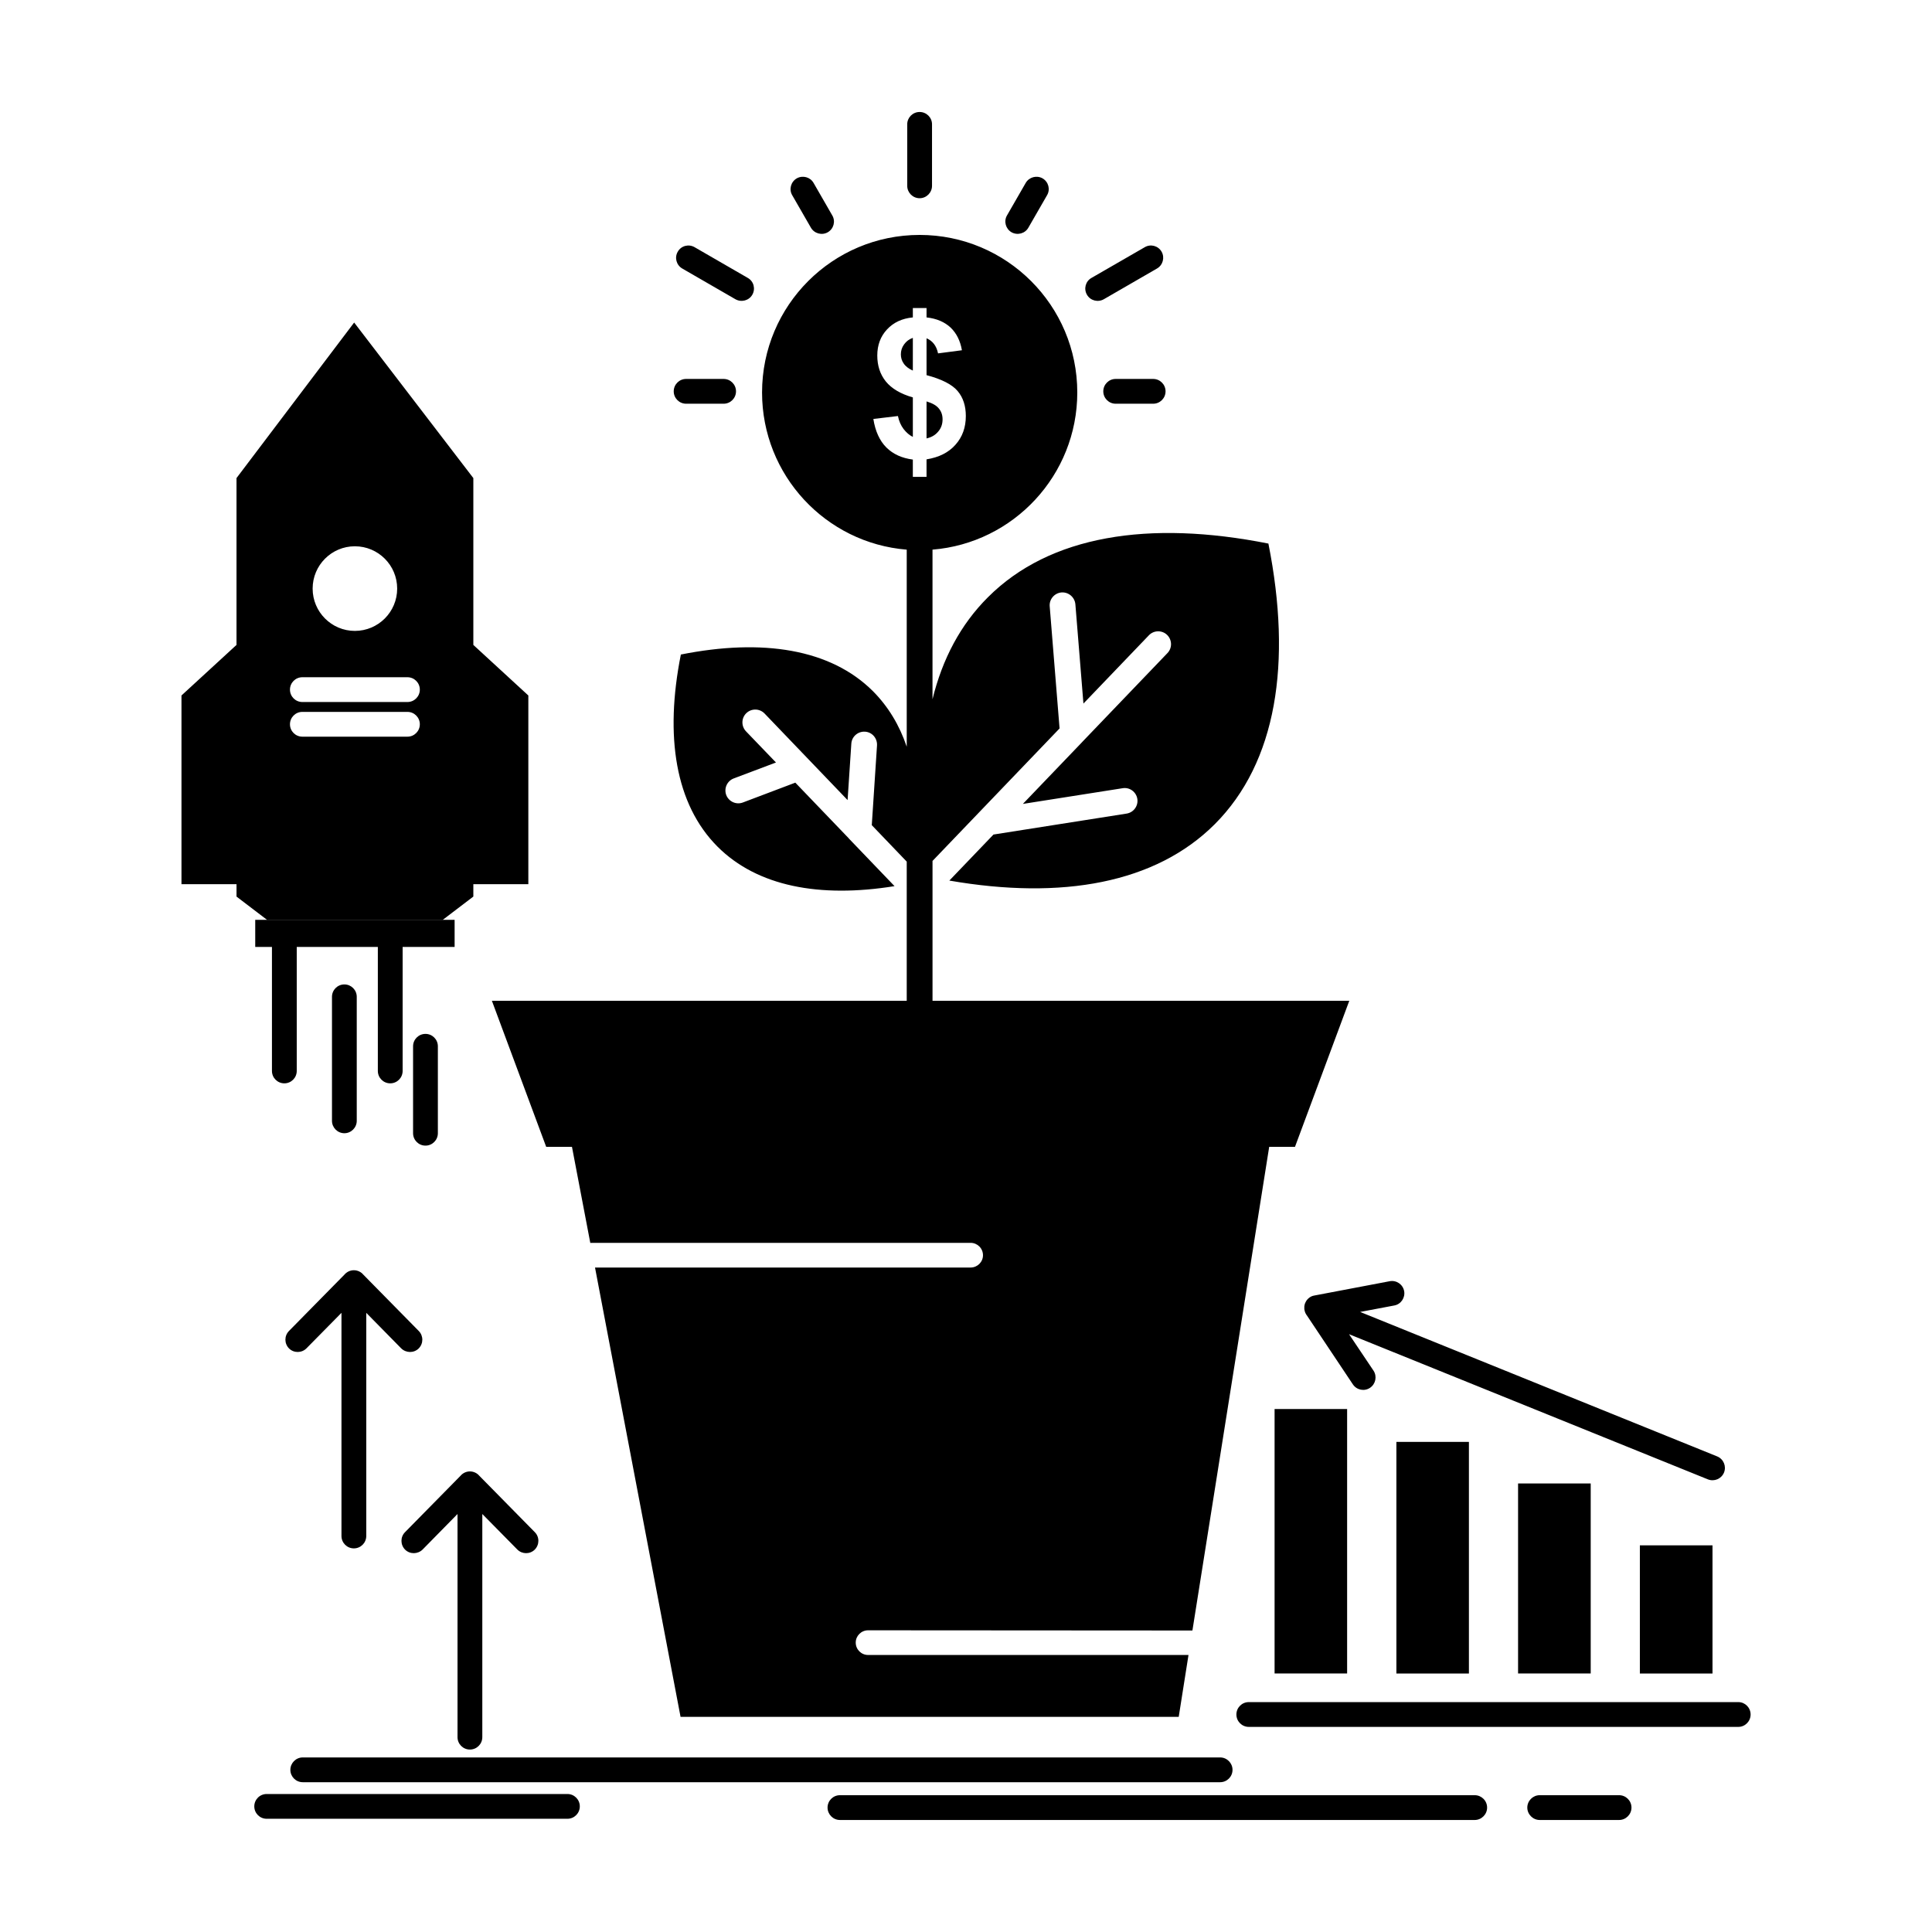 <?xml version="1.0" encoding="UTF-8"?>
<!-- Uploaded to: SVG Repo, www.svgrepo.com, Generator: SVG Repo Mixer Tools -->
<svg fill="#000000" width="800px" height="800px" version="1.1" viewBox="144 144 512 512" xmlns="http://www.w3.org/2000/svg">
 <path d="m238.04 288.77c6.191 0 11.215 5.019 11.215 11.215 0 6.191-5.019 11.211-11.215 11.211-6.168 0-11.188-5.019-11.188-11.211 0-6.195 5.019-11.215 11.188-11.215m-13.91 41.273c-1.816 0-3.285-1.469-3.285-3.285 0-1.816 1.469-3.285 3.285-3.285h27.844c1.816 0 3.285 1.469 3.285 3.285 0 1.816-1.469 3.285-3.285 3.285zm0 9.184c-1.816 0-3.285-1.465-3.285-3.285 0-1.816 1.469-3.285 3.285-3.285h27.844c1.816 0 3.285 1.469 3.285 3.285 0 1.816-1.469 3.285-3.285 3.285zm35.91 105.09c0 1.816-1.469 3.285-3.285 3.285s-3.285-1.469-3.285-3.285v-23.039c0-1.816 1.469-3.285 3.285-3.285s3.285 1.469 3.285 3.285zm-21.496-3.285c0 1.789-1.469 3.285-3.281 3.285-1.816 0-3.285-1.496-3.285-3.285v-32.863c0-1.816 1.469-3.285 3.285-3.285 1.812 0 3.281 1.469 3.281 3.285zm151-180.85c1.258-0.27 2.297-0.855 3.07-1.789 0.801-0.91 1.176-2.004 1.176-3.258 0-1.121-0.316-2.082-0.988-2.883-0.637-0.801-1.734-1.414-3.258-1.871zm-3.629-26.645c-0.988 0.348-1.762 0.934-2.324 1.734-0.586 0.801-0.852 1.684-0.852 2.641 0 0.883 0.238 1.711 0.773 2.457 0.508 0.746 1.336 1.363 2.402 1.84zm0 26.246v-10.465c-3.258-0.934-5.633-2.352-7.156-4.219-1.523-1.898-2.269-4.195-2.269-6.887 0-2.75 0.852-5.047 2.562-6.891 1.734-1.867 4.008-2.934 6.863-3.203v-2.484h3.629v2.484c2.668 0.293 4.781 1.203 6.383 2.695 1.547 1.492 2.562 3.496 2.992 6.008l-6.328 0.828c-0.402-1.977-1.414-3.309-3.047-4.004v9.773c4.035 1.066 6.781 2.481 8.223 4.191 1.473 1.734 2.188 3.953 2.188 6.648 0 3.016-0.91 5.555-2.75 7.609-1.84 2.082-4.379 3.336-7.664 3.871v4.644h-3.629v-4.59c-2.883-0.375-5.207-1.414-7.019-3.207-1.789-1.789-2.938-4.324-3.445-7.555l6.516-0.777c0.266 1.336 0.773 2.484 1.496 3.445 0.75 0.957 1.551 1.652 2.457 2.082zm-161.68 356.52c-1.816 0-3.285-1.469-3.285-3.281 0-1.789 1.469-3.285 3.285-3.285h243.11c1.816 0 3.285 1.496 3.285 3.285 0 1.816-1.469 3.281-3.285 3.281zm142.36 10.012c-1.816 0-3.285-1.496-3.285-3.285 0-1.816 1.469-3.285 3.285-3.285h168.22c1.812 0 3.285 1.469 3.285 3.285 0 1.789-1.473 3.285-3.285 3.285zm185.44 0c-1.789 0-3.285-1.496-3.285-3.285 0-1.816 1.496-3.285 3.285-3.285h21.039c1.816 0 3.285 1.469 3.285 3.285 0 1.789-1.469 3.285-3.285 3.285zm-337.36-0.32c-1.816 0-3.285-1.469-3.285-3.285 0-1.816 1.469-3.281 3.285-3.281h79.695c1.816 0 3.285 1.469 3.285 3.281 0 1.816-1.469 3.285-3.285 3.285zm176.45-336.34v39.645c2.617-10.68 7.449-19.809 14.684-27.016 16.371-16.395 42.668-20.531 74.332-14.23 6.297 31.664 2.16 57.961-14.203 74.355-15.672 15.672-40.477 20.133-70.352 14.953l11.695-12.199 35.293-5.555c1.84-0.293 3.125-2.031 2.832-3.898-0.297-1.844-2.031-3.125-3.871-2.828l-26.461 4.164 15.539-16.207c0.102-0.105 0.238-0.238 0.348-0.375l22.426-23.387c1.309-1.363 1.254-3.523-0.105-4.832-1.332-1.281-3.5-1.254-4.805 0.105l-17.355 18.102-2.133-26.297c-0.16-1.867-1.789-3.285-3.684-3.152-1.867 0.16-3.285 1.816-3.121 3.684l2.613 32.359-33.668 35.109v37.055h110.45l-14.391 38.711h-6.836l-20.348 128.18-85.941-0.055c-1.816 0-3.285 1.469-3.285 3.258 0 1.816 1.469 3.285 3.285 3.285h84.902l-2.59 16.395-132.02-0.004c-5.902-31.023-13.031-68.348-22.668-119.07h99.531c1.812 0 3.285-1.469 3.285-3.258 0-1.816-1.473-3.285-3.285-3.285h-100.41l-0.371 0.027-4.859-25.473h-6.832l-14.391-38.711h109.94v-36.871l-9.262-9.664 1.387-21.145c0.102-1.895-1.309-3.523-3.203-3.629-1.867-0.105-3.5 1.309-3.606 3.203l-0.988 14.926-21.996-22.934c-1.309-1.363-3.469-1.414-4.836-0.105-1.359 1.309-1.387 3.469-0.078 4.832l7.93 8.246-11.184 4.219c-1.762 0.668-2.641 2.617-2.004 4.379 0.668 1.762 2.644 2.668 4.406 2.004l13.91-5.262 14.148 14.738 0.055 0.082 0.102 0.109 0.055 0.055 0.051 0.055 11.883 12.387c-19.891 3.203-36.391 0.055-46.91-10.465-11.188-11.215-14.043-29.234-9.719-50.914 21.68-4.324 39.699-1.469 50.914 9.719 4.059 4.086 7.023 9.023 8.945 14.711v-52.223c-21.465-1.734-38.34-19.73-38.34-41.648 0-23.066 18.691-41.758 41.758-41.758 23.062 0 41.781 18.688 41.781 41.758-0.004 21.914-16.902 39.91-38.371 41.645zm-6.699-112.72c0-1.789 1.469-3.258 3.285-3.258 1.812 0 3.285 1.465 3.285 3.258v16.312c0 1.789-1.473 3.285-3.285 3.285-1.816 0-3.285-1.496-3.285-3.285zm62.957 32.57c1.547-0.91 3.551-0.375 4.457 1.203 0.879 1.547 0.344 3.551-1.23 4.457l-14.098 8.145c-1.574 0.883-3.578 0.348-4.457-1.203-0.91-1.574-0.371-3.578 1.203-4.457zm-122.57 5.66c-1.574-0.906-2.106-2.91-1.199-4.457 0.879-1.578 2.879-2.109 4.457-1.203l14.098 8.145c1.574 0.879 2.106 2.883 1.203 4.457-0.883 1.547-2.883 2.082-4.461 1.203zm91.016-22.695c0.906-1.547 2.906-2.082 4.457-1.203 1.574 0.91 2.106 2.91 1.203 4.457l-4.965 8.625c-0.883 1.547-2.883 2.082-4.461 1.203-1.547-0.906-2.106-2.91-1.199-4.457zm33.77 51.953c1.816 0 3.285 1.469 3.285 3.285 0 1.816-1.469 3.285-3.285 3.285h-9.93c-1.812 0-3.285-1.469-3.285-3.285 0-1.816 1.473-3.285 3.285-3.285zm-123.77 6.57c-1.812 0-3.285-1.469-3.285-3.285 0-1.816 1.473-3.285 3.285-3.285h9.934c1.816 0 3.285 1.469 3.285 3.285 0 1.816-1.469 3.285-3.285 3.285zm28.113-55.266c-0.91-1.547-0.348-3.551 1.203-4.457 1.574-0.883 3.578-0.348 4.457 1.203l4.965 8.625c0.91 1.547 0.371 3.551-1.203 4.457-1.547 0.883-3.551 0.348-4.457-1.203zm243.89 357.81h-19.25v33.961h19.25zm-32.277-16.395h-19.25v50.352h19.25zm-32.277-11.023h-19.219v61.379h19.219zm-32.277-8.707h-19.223v70.082h19.223zm-26.059 84.234c-1.816 0-3.285-1.469-3.285-3.285 0-1.816 1.469-3.285 3.285-3.285h129.73c1.789 0 3.258 1.469 3.258 3.285 0 1.816-1.469 3.285-3.258 3.285zm33.051-94.406c0.988 1.496 0.586 3.523-0.91 4.539-1.496 1.016-3.523 0.613-4.539-0.879l-12.254-18.367-0.023-0.027-0.055-0.055-0.027-0.055v-0.027l-0.023-0.023v-0.027h-0.027l-0.027-0.055v-0.027l-0.051-0.051-0.027-0.055v-0.027l-0.027-0.027-0.023-0.055v-0.027l-0.027-0.023v-0.027l-0.027-0.027v-0.027l-0.027-0.027v-0.055l-0.023-0.027-0.027-0.055v-0.027l-0.027-0.055v-0.027l-0.023-0.055v-0.082h-0.027v-0.055l-0.027-0.078-0.027-0.105v-0.082h-0.023c-0.027-0.238-0.055-0.508-0.027-0.777v-0.238l0.027-0.055v-0.082l0.023-0.082v-0.078l0.027-0.078 0.027-0.055v-0.051l0.105-0.32 0.188-0.375c0.105-0.188 0.215-0.375 0.344-0.535h0.027l0.105-0.137 0.027-0.027h0.023l0.055-0.055v-0.027l0.027-0.023 0.023-0.027 0.027-0.027 0.105-0.078 0.051-0.051h0.027l0.055-0.055h0.023l0.082-0.082 0.023-0.027 0.055-0.027h0.027l0.023-0.027 0.027-0.027 0.051-0.027h0.027l0.055-0.027 0.023-0.027 0.027-0.027h0.027l0.051-0.027h0.027l0.027-0.027 0.051-0.027h0.027l0.051-0.027h0.027l0.027-0.027h0.051l0.027-0.023 0.027-0.027h0.078l0.051-0.023h0.027l0.055-0.027h0.078l0.078-0.027h0.027l0.051-0.027h0.027l0.16-0.027 19.84-3.766c1.762-0.32 3.469 0.828 3.816 2.617 0.32 1.762-0.852 3.5-2.617 3.816l-9.047 1.711 94.617 38.285c1.684 0.695 2.484 2.59 1.816 4.269-0.695 1.684-2.59 2.484-4.273 1.816l-95.102-38.473zm-253.02-10.516c1.281 1.309 1.254 3.363-0.027 4.644-1.281 1.254-3.363 1.227-4.644-0.055l-9.238-9.395v59.137c0 1.816-1.469 3.285-3.285 3.285-1.812 0-3.285-1.469-3.285-3.285v-59.137l-9.262 9.395c-1.258 1.281-3.34 1.309-4.621 0.055-1.281-1.281-1.309-3.336-0.027-4.644l14.711-14.949c0.586-0.695 1.496-1.148 2.484-1.148s1.895 0.453 2.484 1.148zm30.754 53.316c1.281 1.281 1.258 3.363-0.027 4.644-1.281 1.254-3.363 1.227-4.617-0.055l-9.266-9.398v59.137c0 1.816-1.469 3.285-3.285 3.285-1.812 0-3.285-1.469-3.285-3.285v-59.137l-9.234 9.398c-1.285 1.281-3.367 1.309-4.648 0.055-1.281-1.281-1.305-3.363-0.023-4.644l14.707-14.949c0.59-0.695 1.496-1.148 2.484-1.148 0.988 0 1.895 0.453 2.484 1.148zm-74.086-155.09h4.43v32.863c0 1.816 1.469 3.285 3.285 3.285s3.285-1.469 3.285-3.285v-32.863h21.492v32.863c0 1.816 1.469 3.285 3.285 3.285s3.285-1.469 3.285-3.285v-32.863h13.777v-7.184h-52.84zm57.801-124.25v44.211l14.574 13.402v50.004h-14.574v3.281l-8.062 6.141-46.641 0.008-8.059-6.141v-3.281l-14.586-0.004v-50.008l14.582-13.402v-44.211l31.18-41.223z" fill-rule="evenodd"/>
</svg>
